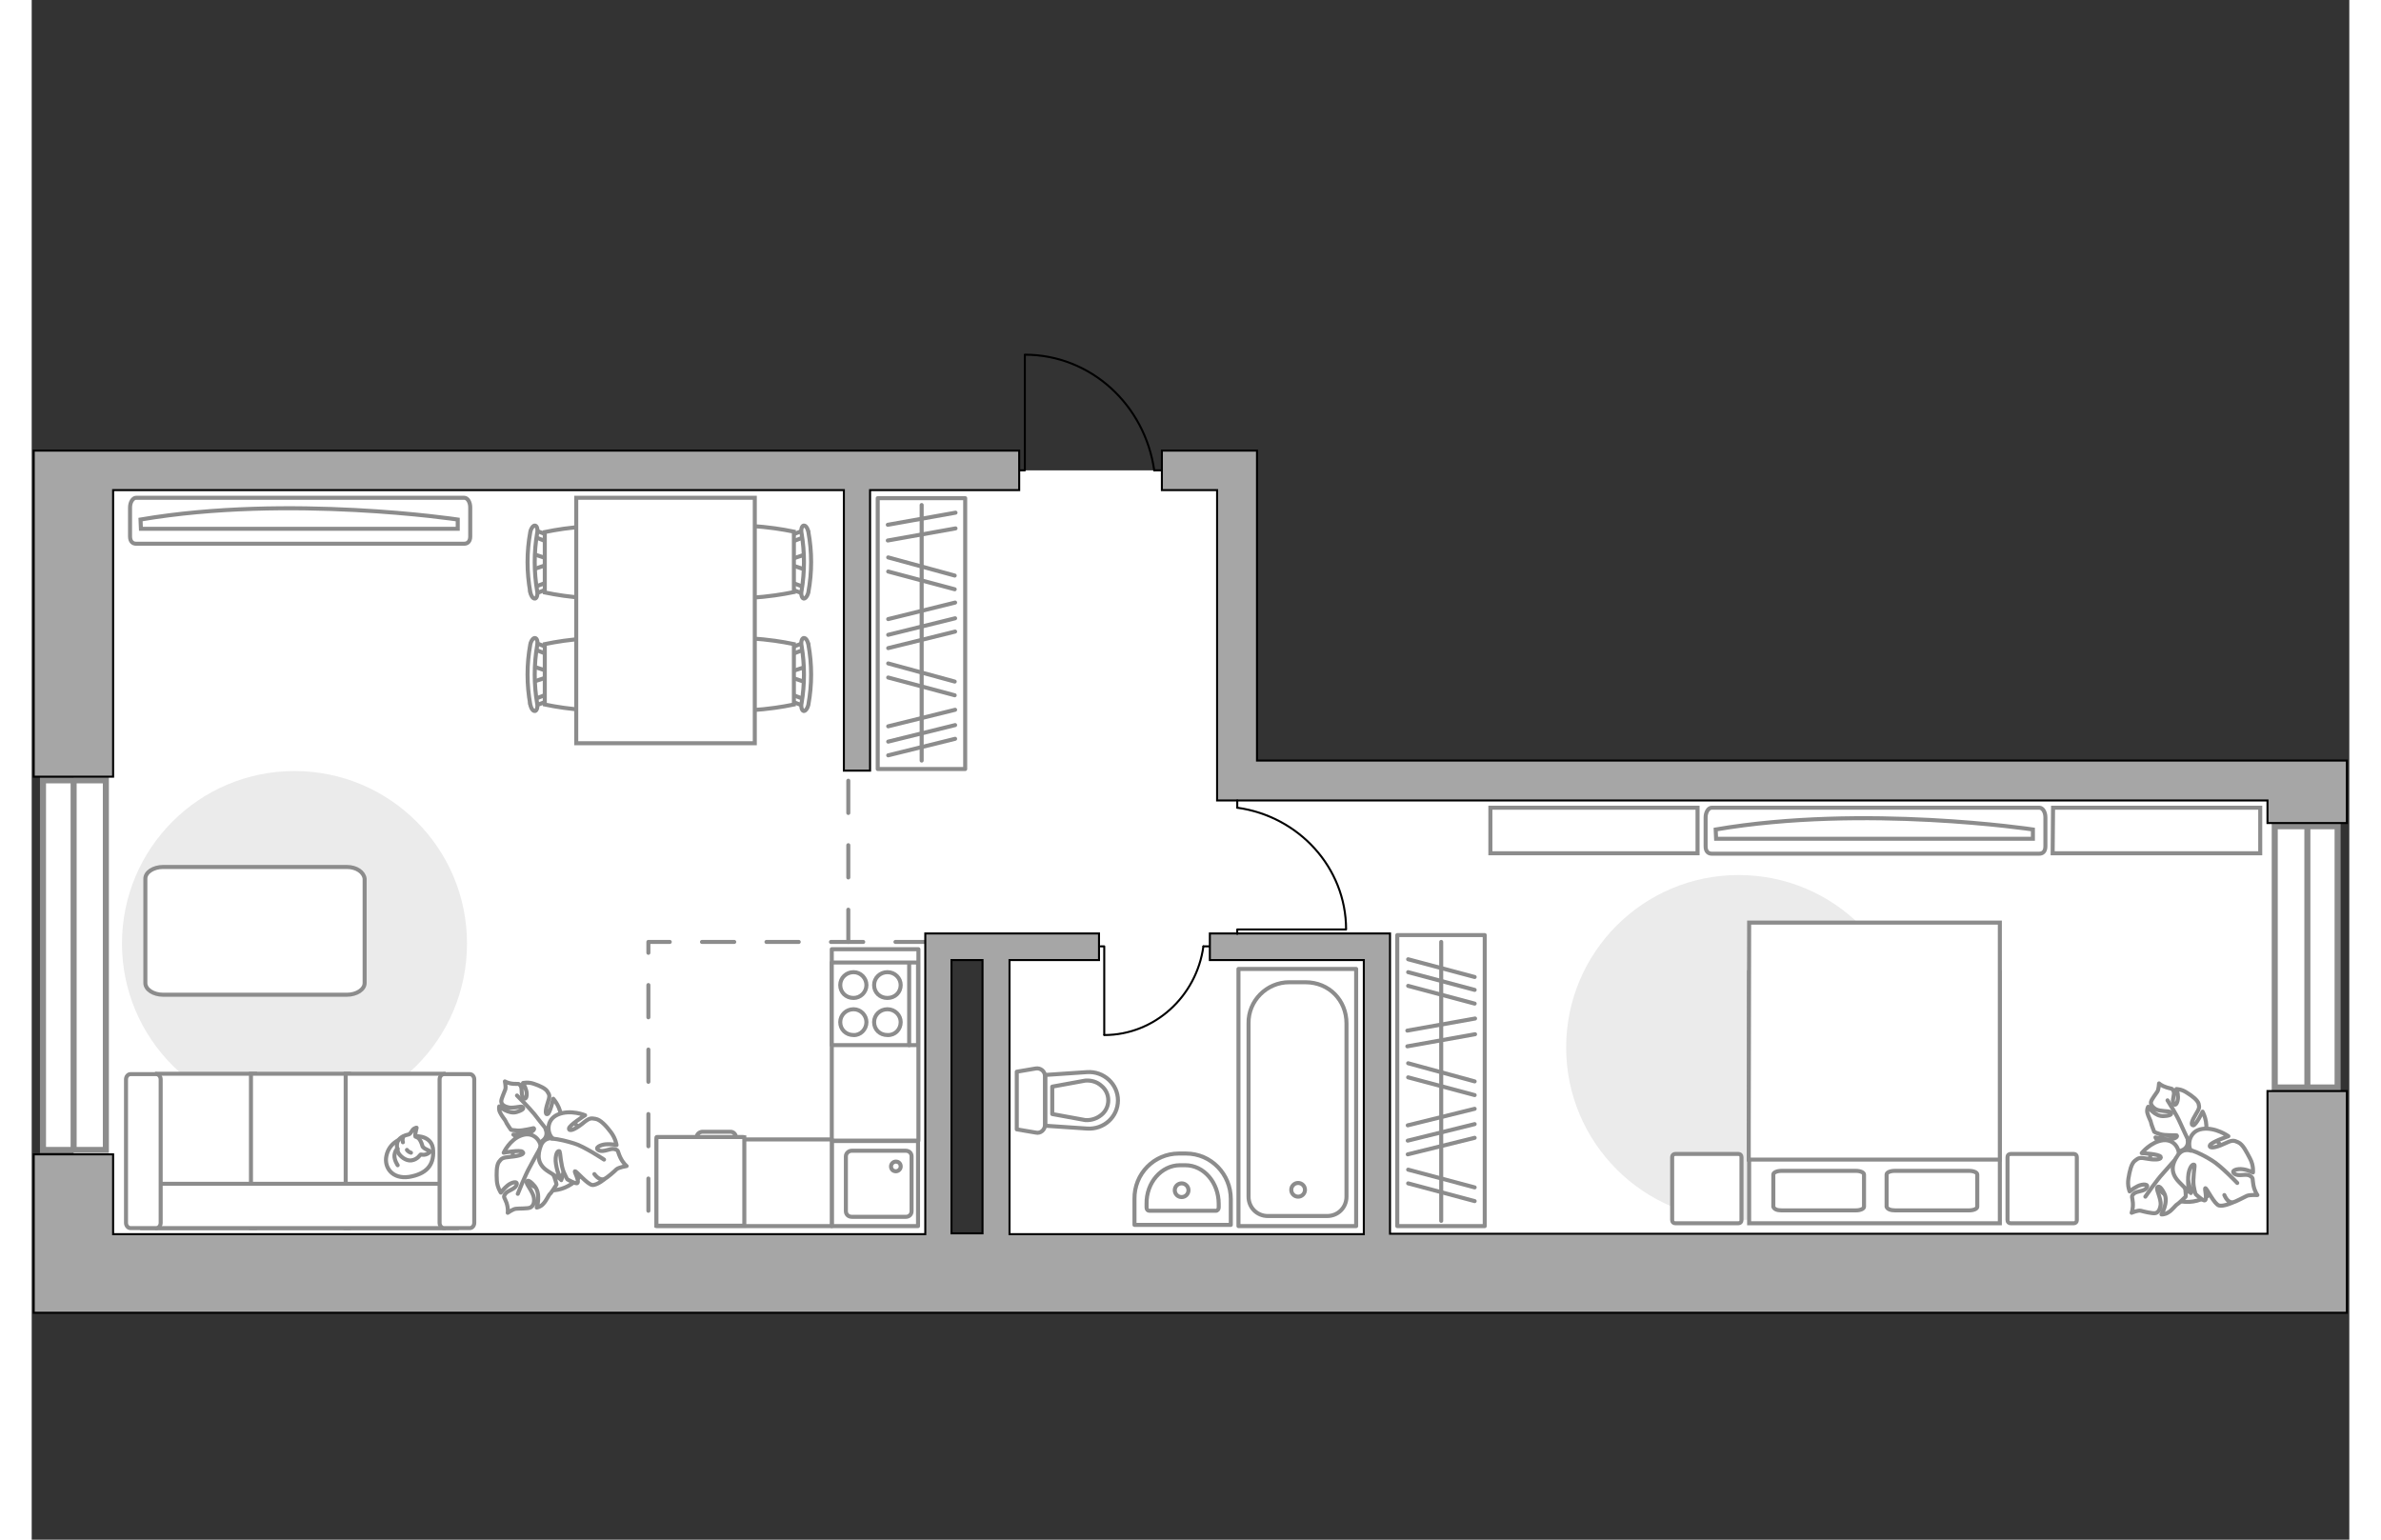 <?xml version="1.0" encoding="utf-8"?>
<!-- Generator: Adobe Illustrator 24.1.2, SVG Export Plug-In . SVG Version: 6.00 Build 0)  -->
<svg version="1.1" id="Слой_1" xmlns="http://www.w3.org/2000/svg" xmlns:xlink="http://www.w3.org/1999/xlink" x="0px" y="0px"
	 viewBox="0 0 575 382" style="enable-background:new 0 0 575 382;" xml:space="preserve" width="883" height="571">
<rect x="0" y="0" width="575" height="382" fill="#333333" stroke="none"/>
<style type="text/css">
	.st0{fill:#FFFFFF;}
	.st1{fill:#FFFFFF;stroke:#8C8C8C;stroke-width:1.5;stroke-linecap:round;stroke-miterlimit:10;}
	.st2{fill:none;stroke:#8C8C8C;stroke-width:1.5;stroke-miterlimit:10;}
	.st3{fill:none;stroke:#8C8C8C;stroke-linecap:round;stroke-linejoin:round;stroke-miterlimit:10;stroke-dasharray:8;}
	.st4{fill:none;stroke:#000000;stroke-width:0.5;stroke-linecap:round;stroke-linejoin:round;stroke-miterlimit:10;}
	.st5{fill:#FFFFFF;stroke:#8C8C8C;stroke-linecap:round;stroke-linejoin:round;stroke-miterlimit:10;}
	.st6{fill:#FFFFFF;stroke:#8C8C8C;stroke-miterlimit:10;}
	.st7{fill:#A6A6A6;stroke:#000000;stroke-width:0.5;stroke-miterlimit:10;}
	.st8{fill:none;stroke:#8C8C8C;stroke-linecap:round;stroke-linejoin:round;stroke-miterlimit:10;}
	.st9{fill:#EBEBEB;}
</style>
<g id="bg_1_">
	<polygon class="st0" points="223.7,235.5 239.2,235.5 239.2,315.9 280.4,315.9 299.1,315.9 567.7,315.9 567.7,194.5 299.1,194.5 
		299.1,116.7 10.4,116.7 10.4,315.9 223.7,315.9 	"/>
</g>
<g id="windows_1_">
	<g>
		<rect x="556.5" y="205" class="st1" width="15.6" height="64.8"/>
		<line class="st2" x1="564.6" y1="205" x2="564.6" y2="269.6"/>
	</g>
	<g>
		<rect x="2.8" y="193.6" class="st1" width="15.6" height="91.7"/>
		<line class="st2" x1="10.4" y1="285.4" x2="10.4" y2="194"/>
	</g>
</g>
<g id="plan">
	<polyline class="st3" points="222.3,233.7 153,233.7 153,306.9 	"/>
	<line class="st3" x1="202.6" y1="233.7" x2="202.6" y2="189"/>
	<g id="Group_34_98_">
		<path id="Vector_158_98_" class="st4" d="M246.4,88.1v28.6h-1.2"/>
		<path id="Vector_159_98_" class="st4" d="M280.4,116.7h-1.9"/>
		<path id="Vector_160_98_" class="st4" d="M278.5,116.7c-2.3-16.2-15.7-28.7-32.1-28.7"/>
	</g>
	<g>
		<g>
			<path id="Vector_135_7_" class="st5" d="M328.6,240.4v63.8h-29.2v-63.8H328.6z"/>
			<path id="Vector_136_7_" class="st5" d="M312,243.7h4c5.9,0,10.2,4.5,10.2,10.2v43c0,2.7-2.1,4.8-4.8,4.8h-14.7
				c-2.7,0-4.8-2.1-4.8-4.8v-43C301.8,248.3,306.4,243.7,312,243.7z"/>
		</g>
		<circle class="st5" cx="314.2" cy="295.2" r="1.7"/>
	</g>
	<g>
		<path id="Vector_134_7_" class="st5" d="M284.6,286.2h1.8c6.2,0,11.1,5.1,11.1,11.3v6.4h-23.9v-6.4
			C273.5,291.2,278.5,286.2,284.6,286.2z"/>
		<path id="Vector_133_7_" class="st5" d="M284.9,289.1h1.3c4.6,0,8.3,4.3,8.3,9.6v0.9c0,0.4-0.3,0.8-0.7,0.8h-16.5
			c-0.4,0-0.7-0.3-0.7-0.8v-0.9C276.5,293.4,280.3,289.1,284.9,289.1z"/>
		<circle class="st5" cx="285.3" cy="295.3" r="1.7"/>
	</g>
	<g>
		<path id="wc_7_" class="st6" d="M261.5,268.1"/>
		<g id="Group_26_7_">
			<path id="Vector_130_7_" class="st5" d="M251.4,267v12.1c0,1.2-1.1,2.2-2.3,1.9l-4.7-0.8v-14.3l4.7-0.8
				C250.3,264.9,251.4,265.8,251.4,267z"/>
			<path id="Vector_131_7_" class="st5" d="M269.5,273c0,4.1-3.5,7.3-7.7,7l-10.3-0.7v-12.6l10.3-0.7C266,265.7,269.5,269,269.5,273
				z"/>
			<path id="Vector_132_7_" class="st5" d="M253.2,276.4l8.2,1.5c1.5,0.1,2.9-0.4,4-1.3s1.7-2.2,1.7-3.6s-0.6-2.7-1.7-3.6
				c-1.1-1-2.5-1.4-4-1.3l-8.2,1.5V276.4z"/>
		</g>
	</g>
	<g>
		<g id="Group_27_2_">
			<path id="Vector_140_2_" class="st5" d="M198.5,283.1v21.1h21.4v-21.1H198.5z"/>
		</g>
		<path id="Vector_141_2_" class="st5" d="M218.3,300.5v-13.6c0-0.8-0.6-1.4-1.5-1.4h-13.3c-0.8,0-1.5,0.6-1.5,1.4v13.6
			c0,0.8,0.6,1.4,1.5,1.4h13.4C217.7,301.9,218.3,301.3,218.3,300.5z"/>
		<path id="Vector_139_2_" class="st5" d="M213.2,289.4c0-0.7,0.6-1.2,1.2-1.2c0.7,0,1.2,0.5,1.2,1.2c0,0.7-0.6,1.2-1.2,1.2
			C213.7,290.6,213.2,290.1,213.2,289.4z"/>
	</g>
	<g>
		<polygon class="st7" points="20.2,121.6 201.5,121.6 201.5,191.2 208,191.2 208,121.6 245,121.6 245,111.8 20.2,111.8 10.6,111.8 
			0.5,111.8 0.5,192.7 20.2,192.7 		"/>
		<polygon class="st7" points="294.1,188.7 294.1,198.6 304,198.6 554.7,198.6 554.7,204.2 574.4,204.2 574.4,188.7 560.3,188.7 
			554.7,188.7 304,188.7 304,111.8 294.1,111.8 280.4,111.8 280.4,121.6 294.1,121.6 		"/>
		<path class="st7" d="M20.2,325.7h534.5h17.5h2.2v-55h-19.7v35.4H337v-74.5h-1.7h-4.8h-38.2v6.6h38.2v68h-87.9v-43.3v-1.7v-6.6
			v-16.4h22.2v-6.6h-22.2h-6.7h-14.2v1.5v5.1v68H20.2v-19.8H0.5v19.8v19.5H20.2z M228.2,263.3V261v-22.8h0.1h7.6v14v2.4v6.4v1.9v0.4
			v0.8V306h-7.7V263.3z"/>
	</g>
</g>
<g id="furniture_1_">
	<rect x="198.5" y="235.5" class="st5" width="21.5" height="47.5"/>
	<rect x="155" y="282.7" class="st5" width="43.5" height="21.5"/>
	<g>
		<path id="Vector_142_1_" class="st5" d="M198.5,238.8v20.5h21.4v-20.5H198.5z"/>
		<g id="Group_28_1_">
			<g id="Group_29_1_">
				<path id="Vector_143_1_" class="st5" d="M207.1,253.6c0-1.7-1.4-3.2-3.2-3.2c-1.8,0-3.3,1.4-3.3,3.2s1.4,3.2,3.3,3.2
					C205.6,256.9,207.1,255.4,207.1,253.6z"/>
				<path id="Vector_144_1_" class="st5" d="M215.6,253.6c0-1.7-1.4-3.2-3.3-3.2c-1.8,0-3.3,1.4-3.3,3.2s1.4,3.2,3.3,3.2
					C214.2,256.9,215.6,255.4,215.6,253.6z"/>
			</g>
			<g id="Group_30_1_">
				<path id="Vector_145_1_" class="st5" d="M207.1,244.4c0-1.7-1.4-3.2-3.2-3.2c-1.8,0-3.3,1.4-3.3,3.2s1.4,3.2,3.3,3.2
					C205.6,247.6,207.1,246.2,207.1,244.4z"/>
				<path id="Vector_146_1_" class="st5" d="M215.6,244.4c0-1.7-1.4-3.2-3.3-3.2c-1.8,0-3.3,1.4-3.3,3.2s1.4,3.2,3.3,3.2
					C214.2,247.6,215.6,246.2,215.6,244.4z"/>
			</g>
		</g>
		<path id="Vector_147_1_" class="st5" d="M217.7,259.3V239"/>
	</g>
	<g id="Group_34_2_">
		<path id="Vector_158_2_" class="st4" d="M326,230.6h-26.9v1.1"/>
		<path id="Vector_159_2_" class="st4" d="M299.1,198.6v1.8"/>
		<path id="Vector_160_2_" class="st4" d="M299.1,200.4c15.2,2.1,27,14.8,27,30.2"/>
	</g>
	<g id="Group_34_1_">
		<path id="Vector_158_1_" class="st4" d="M266.1,256.7v-21.9h-0.9"/>
		<path id="Vector_159_1_" class="st4" d="M292.2,234.8h-1.5"/>
		<path id="Vector_160_1_" class="st4" d="M290.7,234.8c-1.7,12.4-12.1,22-24.6,22"/>
	</g>
	<g>
		<path id="Vector_60_2_" class="st6" d="M124.3,277.7c-4.6,2.5-6.3,8.2-3.8,12.7c2.5,4.6,8.2,6.3,12.7,3.8
			c4.6-2.5,6.3-8.2,3.8-12.7S128.9,275.2,124.3,277.7z"/>
		<path class="st5" d="M127.5,280.2c0,0,0.8,1.5-0.6,2.7c-1.4,1.2-3.1,1.9-5.2,0.3c-2.1-1.6-2.2-1.7-2.2-1.7s2.8,0.1,4.1-0.5
			c1.3-0.6,1.1-1.1,0.9-1.1s-2.7,0.7-4,0.6c-1.4-0.1-1.6-0.2-1.6-0.2s-1.2-1.7-1.3-2.1c-0.1-0.3-1-1.3-1.4-2.2
			c-0.4-0.8-0.2-1.5-0.2-1.5s2.3,2,4.3,1.4s1.8-1.1,1.4-1.3c-0.4-0.2-2.5,0.5-3.6,0.1c-1.2-0.3-1.6-0.9-1.6-1.5s0.8-2.3,1-2.9
			c0.2-0.6-0.1-2-0.1-2s0.8,0.5,2.1,0.6c1.3,0.1,1.3-0.2,1.8,0.5c0.5,0.8,0,2.2,0.7,3c0.7,0.7,1-0.7,0.7-1.8s-0.8-1.9-0.8-1.9
			s1.3-0.3,2.7,0.2c1.5,0.5,3,1.2,3.4,2c0.5,0.8,0.6,1,0,2.8c-0.6,1.8-0.6,3,0,2.7c0.6-0.2,1.4-3.8,1.4-3.8s2.1,2.3,1.9,5
			C131.3,280.2,128.6,280.8,127.5,280.2z"/>
		<path class="st8" d="M120.4,271.8c0,0,3,3,4.3,4.6c0.8,1,2.3,3,3,3.8c0.9,1.2,1.4,2.6,1.6,4"/>
		<path class="st5" d="M126.3,284.8c0,0,1.2-1.5,3.2-0.5c1.9,1,3.5,2.4,2.7,5.4c-0.7,3-0.8,3.1-0.8,3.1s-1.2-3-2.5-4.2
			c-1.3-1.2-1.7-0.6-1.7-0.5c0,0.2,2,2.5,2.5,4s0.5,1.8,0.5,1.8s-1.3,2.1-1.6,2.3c-0.3,0.2-0.9,1.7-1.7,2.5
			c-0.7,0.8-1.6,0.9-1.6,0.9s1.1-3.3-0.5-5.3c-1.6-1.9-2-1.4-2-0.9s1.6,2.4,1.8,3.8c0.2,1.4-0.3,2.1-0.9,2.4
			c-0.6,0.3-2.8,0.2-3.5,0.3c-0.7,0-2.1,1-2.1,1s0.2-1-0.3-2.5c-0.5-1.4-0.9-1.3-0.3-2.2c0.6-0.9,2.4-1.1,2.8-2.2s-1.2-0.7-2.2,0.1
			s-1.7,1.8-1.7,1.8s-0.9-1.3-1-3c-0.1-1.8-0.1-3.7,0.5-4.6c0.7-0.9,0.8-1.1,3-1.3c2.2-0.2,3.5-0.7,2.9-1.2
			c-0.5-0.6-4.7,0.2-4.7,0.2s1.5-3.3,4.4-4.3C124.6,280.6,126.4,283.2,126.3,284.8z"/>
		<path class="st8" d="M120.6,296.2c0,0,1.8-4.6,3-6.7c0.7-1.3,2.1-3.9,2.7-4.9c0.8-1.5,2.1-2.7,3.6-3.6"/>
		<g>
			<path class="st5" d="M139.6,291.3c0.9,1.2,1.8,1.5,2.5,1.2c0.7-0.3,2.5-1.9,3-2.4c0.6-0.5,2.5-0.8,2.5-0.8s-0.9-0.7-1.6-2.2
				s-0.3-1.7-1.4-2c-1.1-0.3-2.7,0.9-3.9,0.3c-1.2-0.6,0.4-1.4,1.8-1.5s2.6,0.2,2.6,0.2s-0.2-1.6-1.4-3.2c-1.2-1.6-2.6-3.1-3.8-3.3
				c-1.2-0.2-1.5-0.3-3.3,1.2c-1.9,1.5-3.3,2-3.3,1.2c0-0.8,4-3.3,4-3.3s-3.6-1.5-6.7-0.2c-3.1,1.3-2.7,4.7-1.4,5.9
				c0,0-2.1-0.3-2.9,1.9c-0.8,2.2-1,4.5,1.8,6.3c2.8,1.8,3,1.9,3,1.9s-1.3-3.3-1.1-5.2c0.2-1.9,0.9-1.8,1-1.6c0.1,0.1,0.3,3.5,1,5.1
				s0.9,1.8,0.9,1.8s2.2,1.3,2.5,0.9c0.5-0.6-0.9-2.9-0.6-2.9c0.4,0,3.1,3.3,4.3,3.4c1.2,0.1,3.2-1.6,3.2-1.6"/>
			<path class="st8" d="M142,287.7c0,0-5-3.3-7.4-4c-1.6-0.5-3.8-1.1-5.6-1.2"/>
		</g>
	</g>
	<g>
		<g id="Group_2_4_">
			<g id="Group_3_4_">
				<path id="Vector_10_4_" class="st6" d="M124.3,137.4l4.2,1.4v1.1l-4.2,1.4V137.4z"/>
			</g>
			<g id="Group_4_4_">
				<path id="Vector_11_4_" class="st6" d="M128.3,145.4c0,0.4-0.2,0.7-0.5,0.8l-3.4,1.3c-0.3,0.1-0.6-0.1-0.7-0.6s0.1-0.9,0.4-1
					l3.4-1.3c0.3-0.1,0.6,0.1,0.7,0.6C128.3,145.2,128.3,145.3,128.3,145.4z"/>
			</g>
			<g id="Group_5_4_">
				<path id="Vector_12_4_" class="st6" d="M128.3,133.5c0,0.1,0,0.1,0,0.2c-0.1,0.5-0.4,0.7-0.7,0.6l-3.4-1.3
					c-0.3-0.1-0.5-0.6-0.4-1c0.1-0.5,0.4-0.7,0.7-0.6l3.4,1.3C128.1,132.8,128.3,133.1,128.3,133.5z"/>
			</g>
			<path id="Vector_13_4_" class="st6" d="M144.8,132c2.6,2.6,2.6,12.3,0,15c-3.1,3.1-17.5,0-17.5,0v-15
				C127.3,132,141.7,128.9,144.8,132z"/>
			<path id="Vector_14_4_" class="st6" d="M125.4,132.3c-0.8,4.7-0.8,9.6,0,14.3c0.2,1-0.1,1.8-0.5,1.9c-0.5,0.1-1-0.6-1.2-1.6
				c-0.9-4.9-0.9-10,0-14.9c0.2-1,0.8-1.7,1.2-1.6C125.4,130.5,125.6,131.4,125.4,132.3z"/>
		</g>
		<g id="Group_2_3_">
			<g id="Group_3_3_">
				<path id="Vector_10_3_" class="st6" d="M124.3,165.3l4.2,1.4v1.1l-4.2,1.4V165.3z"/>
			</g>
			<g id="Group_4_3_">
				<path id="Vector_11_3_" class="st6" d="M128.3,173.2c0,0.4-0.2,0.7-0.5,0.8l-3.4,1.3c-0.3,0.1-0.6-0.1-0.7-0.6s0.1-0.9,0.4-1
					l3.4-1.3c0.3-0.1,0.6,0.1,0.7,0.6C128.3,173.1,128.3,173.2,128.3,173.2z"/>
			</g>
			<g id="Group_5_3_">
				<path id="Vector_12_3_" class="st6" d="M128.3,161.4c0,0.1,0,0.1,0,0.2c-0.1,0.5-0.4,0.7-0.7,0.6l-3.4-1.3
					c-0.3-0.1-0.5-0.6-0.4-1c0.1-0.5,0.4-0.7,0.7-0.6l3.4,1.3C128.1,160.7,128.3,161,128.3,161.4z"/>
			</g>
			<path id="Vector_13_3_" class="st6" d="M144.8,159.8c2.6,2.6,2.6,12.3,0,15c-3.1,3.1-17.5,0-17.5,0v-15
				C127.3,159.8,141.7,156.7,144.8,159.8z"/>
			<path id="Vector_14_3_" class="st6" d="M125.4,160.2c-0.8,4.7-0.8,9.6,0,14.3c0.2,1-0.1,1.8-0.5,1.9c-0.5,0.1-1-0.6-1.2-1.6
				c-0.9-4.9-0.9-10,0-14.9c0.2-1,0.8-1.7,1.2-1.6C125.4,158.4,125.6,159.2,125.4,160.2z"/>
		</g>
		<g id="Group_2_2_">
			<g id="Group_3_2_">
				<path id="Vector_10_2_" class="st6" d="M192.1,169.3l-4.2-1.4v-1.1l4.2-1.4V169.3z"/>
			</g>
			<g id="Group_4_2_">
				<path id="Vector_11_2_" class="st6" d="M188.1,161.4c0-0.4,0.2-0.7,0.5-0.8l3.4-1.3c0.3-0.1,0.6,0.1,0.7,0.6s-0.1,0.9-0.4,1
					l-3.4,1.3c-0.3,0.1-0.6-0.1-0.7-0.6C188.1,161.5,188.1,161.5,188.1,161.4z"/>
			</g>
			<g id="Group_5_2_">
				<path id="Vector_12_2_" class="st6" d="M188.1,173.2c0-0.1,0-0.1,0-0.2c0.1-0.5,0.4-0.7,0.7-0.6l3.4,1.3c0.3,0.1,0.5,0.6,0.4,1
					c-0.1,0.5-0.4,0.7-0.7,0.6l-3.4-1.3C188.3,174,188.1,173.6,188.1,173.2z"/>
			</g>
			<path id="Vector_13_2_" class="st6" d="M171.6,174.8c-2.6-2.6-2.6-12.3,0-15c3.1-3.1,17.5,0,17.5,0v15
				C189.1,174.8,174.7,177.9,171.6,174.8z"/>
			<path id="Vector_14_2_" class="st6" d="M191,174.5c0.8-4.7,0.8-9.6,0-14.3c-0.2-1,0.1-1.8,0.5-1.9c0.5-0.1,1,0.6,1.2,1.6
				c0.9,4.9,0.9,10,0,14.9c-0.2,1-0.8,1.7-1.2,1.6C191.1,176.3,190.8,175.4,191,174.5z"/>
		</g>
		<g id="Group_2_1_">
			<g id="Group_3_1_">
				<path id="Vector_10_1_" class="st6" d="M192.1,141.4l-4.2-1.4v-1.1l4.2-1.4V141.4z"/>
			</g>
			<g id="Group_4_1_">
				<path id="Vector_11_1_" class="st6" d="M188.1,133.5c0-0.4,0.2-0.7,0.5-0.8l3.4-1.3c0.3-0.1,0.6,0.1,0.7,0.6s-0.1,0.9-0.4,1
					l-3.4,1.3c-0.3,0.1-0.6-0.1-0.7-0.6C188.1,133.6,188.1,133.6,188.1,133.5z"/>
			</g>
			<g id="Group_5_1_">
				<path id="Vector_12_1_" class="st6" d="M188.1,145.4c0-0.1,0-0.1,0-0.2c0.1-0.5,0.4-0.7,0.7-0.6l3.4,1.3c0.3,0.1,0.5,0.6,0.4,1
					c-0.1,0.5-0.4,0.7-0.7,0.6l-3.4-1.3C188.3,146.1,188.1,145.8,188.1,145.4z"/>
			</g>
			<path id="Vector_13_1_" class="st6" d="M171.6,146.9c-2.6-2.6-2.6-12.3,0-15c3.1-3.1,17.5,0,17.5,0v15
				C189.1,146.9,174.7,150,171.6,146.9z"/>
			<path id="Vector_14_1_" class="st6" d="M191,146.6c0.8-4.7,0.8-9.6,0-14.3c-0.2-1,0.1-1.8,0.5-1.9c0.5-0.1,1,0.6,1.2,1.6
				c0.9,4.9,0.9,10,0,14.9c-0.2,1-0.8,1.7-1.2,1.6C191.1,148.4,190.8,147.5,191,146.6z"/>
		</g>
		<path id="Vector_35_1_" class="st6" d="M135.1,184.4v-60.9h44.3v49.2v11.7H135.1z"/>
	</g>
	<g>
		<path id="Vector_8_1_" class="st6" d="M176.5,282.1h-21.4c-0.1,0-0.1,0.1-0.1,0.1v21.9h21.8v-21.9
			C176.7,282.2,176.7,282.1,176.5,282.1z"/>
		<path id="Vector_9_1_" class="st6" d="M165,282.1h9.7c0-0.7-0.6-1.3-1.3-1.3h-7.1C165.6,280.9,165,281.4,165,282.1z"/>
	</g>
	<path id="Vector_3_" class="st9" d="M108,234.1c0-23.7-19.2-42.8-42.8-42.8c-23.7,0-42.8,19.2-42.8,42.8s19.2,42.8,42.8,42.8
		C88.8,277,108,257.8,108,234.1z"/>
	<path id="Vector_84_1_" class="st5" d="M78.2,215.1H32.6c-2.4,0-4.4,1.3-4.4,2.9v25.9c0,1.6,2,2.9,4.4,2.9h45.6
		c2.4,0,4.4-1.3,4.4-2.9V218C82.4,216.4,80.6,215.1,78.2,215.1z"/>
	<g>
		<path id="Vector_90_3_" class="st6" d="M107.3,123.5c0.8,0,1.5,1,1.5,2.4v7.2c0,1.3-0.7,1.8-1.5,1.8H25.9c-0.8,0-1.5-0.5-1.5-1.8
			v-7.2c0-1.3,0.7-2.4,1.5-2.4H107.3z"/>
		<path id="Vector_91_3_" class="st6" d="M27.1,131.2h78.6v-2.3c0,0-41.8-6.3-78.7,0L27.1,131.2z"/>
	</g>
	<g>
		<path id="Vector_54_1_" class="st6" d="M31.1,304.7h24.3v-38.3H31.1V304.7z"/>
		<path id="Vector_55_1_" class="st6" d="M54.4,304.7h24.3v-38.3H54.4V304.7z"/>
		<path id="Vector_56_1_" class="st6" d="M77.9,304.7h24.3v-38.3H77.9V304.7z"/>
		<path id="Vector_57_1_" class="st6" d="M29.8,293.7l-2.3,11h78v-11H29.8z"/>
		<path id="Vector_58_1_" class="st6" d="M32,303.4v-35.6c0-0.7-0.5-1.3-1.1-1.3h-6.4c-0.6,0-1.1,0.6-1.1,1.3v35.6
			c0,0.7,0.5,1.3,1.1,1.3h6.4C31.5,304.7,32,304.1,32,303.4z"/>
		<path id="Vector_59_1_" class="st6" d="M109.8,303.4v-35.6c0-0.7-0.5-1.3-1.1-1.3h-6.4c-0.6,0-1.1,0.6-1.1,1.3v35.6
			c0,0.7,0.5,1.3,1.1,1.3h6.4C109.3,304.7,109.8,304.1,109.8,303.4z"/>
		<g>
			<path class="st5" d="M95.4,281.9c0,0,4.1-0.2,4.2,3.6c0.2,3.7-1.8,5.8-6,6.5c-4.2,0.6-6.2-2.4-5.6-5.2
				C88.6,283.8,91.3,281.9,95.4,281.9z"/>
			<path class="st5" d="M97,284.5c0,0,0.4,0.5,1.2,0.8c0.8,0.3,0.6,0.5,0.6,0.5s-0.7,0.8-1.8,0.7c-0.6-0.1-0.6,0-0.6,0
				s-0.7,1.2-2.2,1.4c-1.4,0.2-2.9-1.1-3.3-2c-0.3-0.9-0.5-2.3,0.1-3c0.5-0.8,1.7-1.3,2.4-1.4c0.7-0.1,0.9-1.2,1.5-1.5
				c0.6-0.3,0.6-0.2,0.6-0.2s-0.5,1.9-0.3,2.2C95.5,282.2,96.3,282,97,284.5z"/>
			<path class="st5" d="M93.1,285.3c0,0,0.3,0.5,1,0.7"/>
			<path class="st5" d="M92.1,283.4c0,0-0.2-0.6,0-1.1"/>
			<path class="st8" d="M90.8,285c0,0-0.6,0.2-0.8,1.6c-0.1,1.2,0.8,2.5,0.8,2.5"/>
		</g>
	</g>
	<g>
		<path id="Vector_60_1_" class="st6" d="M532.4,279.7c-5,1.3-8,6.5-6.7,11.5s6.5,8,11.5,6.7c5-1.3,8-6.5,6.7-11.5
			S537.4,278.4,532.4,279.7z"/>
		<path class="st5" d="M534.9,282.9c0,0,0.4,1.6-1.2,2.4c-1.7,0.8-3.4,1.1-5.1-0.9s-1.7-2.2-1.7-2.2s2.7,0.7,4.1,0.4
			c1.4-0.3,1.3-0.8,1.2-0.9c-0.1-0.1-2.8,0.1-4.1-0.3c-1.3-0.4-1.5-0.6-1.5-0.6s-0.8-2-0.8-2.3c0-0.3-0.7-1.5-0.9-2.4
			s0.2-1.5,0.2-1.5s1.7,2.5,3.9,2.3c2.1-0.1,2-0.7,1.6-1c-0.4-0.3-2.5-0.1-3.6-0.7c-1-0.6-1.3-1.3-1.2-1.8c0.1-0.6,1.3-2.1,1.6-2.6
			s0.4-2,0.4-2s0.6,0.6,1.9,1c1.2,0.4,1.3,0.1,1.7,0.9c0.4,0.9-0.5,2.2,0,3.1s1.1-0.4,1.1-1.6c0-1.1-0.4-2-0.4-2s1.3,0,2.6,0.9
			c1.3,0.8,2.6,1.8,2.9,2.7c0.2,0.9,0.3,1.1-0.7,2.7c-1,1.6-1.3,2.7-0.6,2.7c0.7-0.1,2.3-3.4,2.3-3.4s1.5,2.7,0.7,5.3
			C538.6,283.8,535.8,283.7,534.9,282.9z"/>
		<path class="st8" d="M529.9,273c0,0,2.3,3.6,3.1,5.5c0.5,1.2,1.6,3.4,2,4.3c0.6,1.3,0.8,2.8,0.6,4.3"/>
		<path class="st5" d="M532.6,287c0,0,1.6-1.2,3.2,0.2c1.6,1.4,2.8,3.1,1.4,5.9c-1.4,2.7-1.5,2.9-1.5,2.9s-0.5-3.2-1.4-4.6
			c-1-1.4-1.5-1-1.5-0.9c0,0.2,1.3,2.9,1.5,4.5c0.2,1.6,0.1,1.9,0.1,1.9s-1.7,1.7-2.1,1.9c-0.4,0.2-1.3,1.5-2.2,2
			c-0.9,0.6-1.7,0.5-1.7,0.5s1.8-3,0.7-5.2c-1.1-2.2-1.7-1.8-1.8-1.3c-0.1,0.5,1,2.7,0.9,4.1c-0.2,1.4-0.7,2-1.4,2.1
			c-0.7,0.1-2.8-0.4-3.5-0.6c-0.7-0.2-2.3,0.5-2.3,0.5s0.4-1,0.3-2.5c-0.1-1.5-0.5-1.5,0.2-2.2c0.8-0.8,2.6-0.5,3.2-1.5
			c0.7-1-1-1-2.2-0.4c-1.2,0.6-2,1.3-2,1.3s-0.6-1.4-0.3-3.2c0.3-1.8,0.7-3.7,1.6-4.4c0.9-0.7,1.1-0.9,3.2-0.5
			c2.2,0.4,3.5,0.1,3.2-0.5c-0.4-0.7-4.7-0.9-4.7-0.9s2.2-2.8,5.3-3.2C531.9,282.6,533.1,285.6,532.6,287z"/>
		<path class="st8" d="M524.4,296.9c0,0,2.8-4.1,4.4-5.8c1-1.1,2.9-3.3,3.7-4.2c1.2-1.3,2.6-2.2,4.3-2.7"/>
		<g>
			<path class="st5" d="M544,296.5c0.6,1.4,1.4,1.9,2.1,1.8s2.8-1.3,3.5-1.6s2.6-0.2,2.6-0.2s-0.7-0.9-1-2.5
				c-0.3-1.6,0.1-1.7-0.9-2.3s-2.8,0.3-3.8-0.5c-1-0.8,0.7-1.3,2.1-1.1c1.4,0.2,2.5,0.8,2.5,0.8s0.2-1.7-0.7-3.4
				c-0.9-1.7-1.8-3.6-3-4.1c-1.1-0.5-1.4-0.6-3.5,0.4s-3.7,1.2-3.5,0.4c0.2-0.8,4.6-2.3,4.6-2.3s-3.2-2.3-6.5-1.8
				c-3.3,0.5-3.7,4-2.8,5.4c0,0-2-0.8-3.3,1.2c-1.3,1.9-2,4.1,0.3,6.5c2.3,2.4,2.5,2.5,2.5,2.5s-0.5-3.5,0.1-5.3
				c0.6-1.8,1.3-1.5,1.3-1.3c0.1,0.2-0.5,3.5-0.2,5.2c0.3,1.7,0.5,2,0.5,2s1.9,1.8,2.3,1.5c0.6-0.4-0.2-3,0.1-3
				c0.4,0.1,2.2,4,3.4,4.3c1.1,0.3,3.5-0.8,3.5-0.8"/>
			<path class="st8" d="M547.2,293.5c0,0-4.1-4.3-6.3-5.6c-1.4-0.9-3.5-2-5.1-2.5"/>
		</g>
	</g>
	<path id="Vector_2_" class="st9" d="M423.5,217.1c-23.7,0-42.8,19.2-42.8,42.8s19.2,42.8,42.8,42.8s42.8-19.2,42.8-42.8
		S447.2,217.1,423.5,217.1z"/>
	<g>
		<path id="Vector_98_1_" class="st6" d="M488.3,241.2h-62.2v62.3h62.2V241.2z"/>
		<path id="Vector_99_1_" class="st6" d="M426.1,228.9h62.2v58.8h-54.9H426v-8L426.1,228.9L426.1,228.9z"/>
		<path id="Vector_100_1_" class="st8" d="M462.3,300.3h18.4c1.1,0,2-0.4,2-0.9v-8c0-0.5-0.9-0.9-2-0.9h-18.5c-1.1,0-2,0.4-2,0.9v8
			C460.4,300,461.2,300.3,462.3,300.3z"/>
		<path id="Vector_101_1_" class="st8" d="M434.1,300.3h18.5c1.1,0,2-0.4,2-0.9v-8c0-0.5-0.9-0.9-2-0.9h-18.5c-1.1,0-2,0.4-2,0.9v8
			C432.3,300,433,300.3,434.1,300.3z"/>
	</g>
	<path id="Vector_5_2_" class="st5" d="M407,287.1v15.6c0,0.5,0.3,0.8,0.8,0.8h15.6c0.5,0,0.8-0.3,0.8-0.8v-15.6
		c0-0.5-0.3-0.8-0.8-0.8h-15.6C407.3,286.3,407,286.6,407,287.1z"/>
	<path id="Vector_5_1_" class="st5" d="M490.2,287.1v15.6c0,0.5,0.3,0.8,0.8,0.8h15.6c0.5,0,0.8-0.3,0.8-0.8v-15.6
		c0-0.5-0.3-0.8-0.8-0.8H491C490.5,286.3,490.2,286.6,490.2,287.1z"/>
	<g>
		<path id="Vector_90_1_" class="st6" d="M498.1,200.4c0.8,0,1.5,1,1.5,2.4v7.2c0,1.3-0.7,1.8-1.5,1.8h-81.3c-0.8,0-1.5-0.5-1.5-1.8
			v-7.2c0-1.3,0.7-2.4,1.5-2.4H498.1z"/>
		<path id="Vector_91_1_" class="st6" d="M417.9,208.1h78.6v-2.3c0,0-41.8-6.3-78.7,0L417.9,208.1z"/>
	</g>
	<path id="Vector_93_3_" class="st6" d="M501.4,211.7h51.5v-11.3h-51.4L501.4,211.7L501.4,211.7z"/>
	<path id="Vector_93_1_" class="st6" d="M361.9,211.7h51.4v-11.3h-51.4V211.7z"/>
	<rect x="338.8" y="232" class="st8" width="21.7" height="72.2"/>
	<line class="st8" x1="341.3" y1="259.6" x2="358.1" y2="256.6"/>
	<line class="st8" x1="341.3" y1="255.7" x2="358.1" y2="252.7"/>
	<line class="st8" x1="341.5" y1="267.3" x2="358" y2="271.7"/>
	<line class="st8" x1="341.5" y1="263.8" x2="358" y2="268.3"/>
	<line class="st8" x1="341.5" y1="244.6" x2="358" y2="249"/>
	<line class="st8" x1="341.5" y1="238" x2="358" y2="242.4"/>
	<line class="st8" x1="341.5" y1="241.2" x2="358" y2="245.6"/>
	<line class="st8" x1="341.5" y1="293.6" x2="358" y2="298"/>
	<line class="st8" x1="341.5" y1="290.2" x2="358" y2="294.6"/>
	<line class="st8" x1="341.4" y1="286.4" x2="358" y2="282.3"/>
	<line class="st8" x1="341.4" y1="279.2" x2="358" y2="275.1"/>
	<line class="st8" x1="341.4" y1="283" x2="358" y2="278.9"/>
	<line class="st8" x1="349.7" y1="302.9" x2="349.7" y2="233.7"/>
	<rect x="209.9" y="123.6" class="st8" width="21.7" height="67.2"/>
	<line class="st8" x1="212.4" y1="134.1" x2="229.2" y2="131.1"/>
	<line class="st8" x1="212.4" y1="130.2" x2="229.2" y2="127.2"/>
	<line class="st8" x1="212.5" y1="141.8" x2="229" y2="146.2"/>
	<line class="st8" x1="212.5" y1="138.3" x2="229" y2="142.8"/>
	<line class="st8" x1="212.5" y1="168.1" x2="229" y2="172.5"/>
	<line class="st8" x1="212.5" y1="164.6" x2="229" y2="169.1"/>
	<line class="st8" x1="212.5" y1="160.8" x2="229.1" y2="156.7"/>
	<line class="st8" x1="212.5" y1="153.6" x2="229.1" y2="149.5"/>
	<line class="st8" x1="212.5" y1="157.5" x2="229.1" y2="153.4"/>
	<line class="st8" x1="212.5" y1="187.4" x2="229.1" y2="183.3"/>
	<line class="st8" x1="212.5" y1="180.2" x2="229.1" y2="176.1"/>
	<line class="st8" x1="212.5" y1="184" x2="229.1" y2="179.9"/>
	<line class="st8" x1="220.8" y1="188.7" x2="220.8" y2="125.3"/>
</g>
<g id="points">
	<path id="hallway" class="st7" d="M247.9,176.7"/>
	<path id="wc_x5F_bedroom" class="st7" d="M275.8,251.1"/>
	<path id="kitchen" class="st7" d="M187.7,263.3"/>
	<path id="bedroom_x5F_1" class="st7" d="M107.3,194"/>
	<path id="bedroom_x5F_2" class="st7" d="M445.8,251.1"/>
</g>
</svg>
